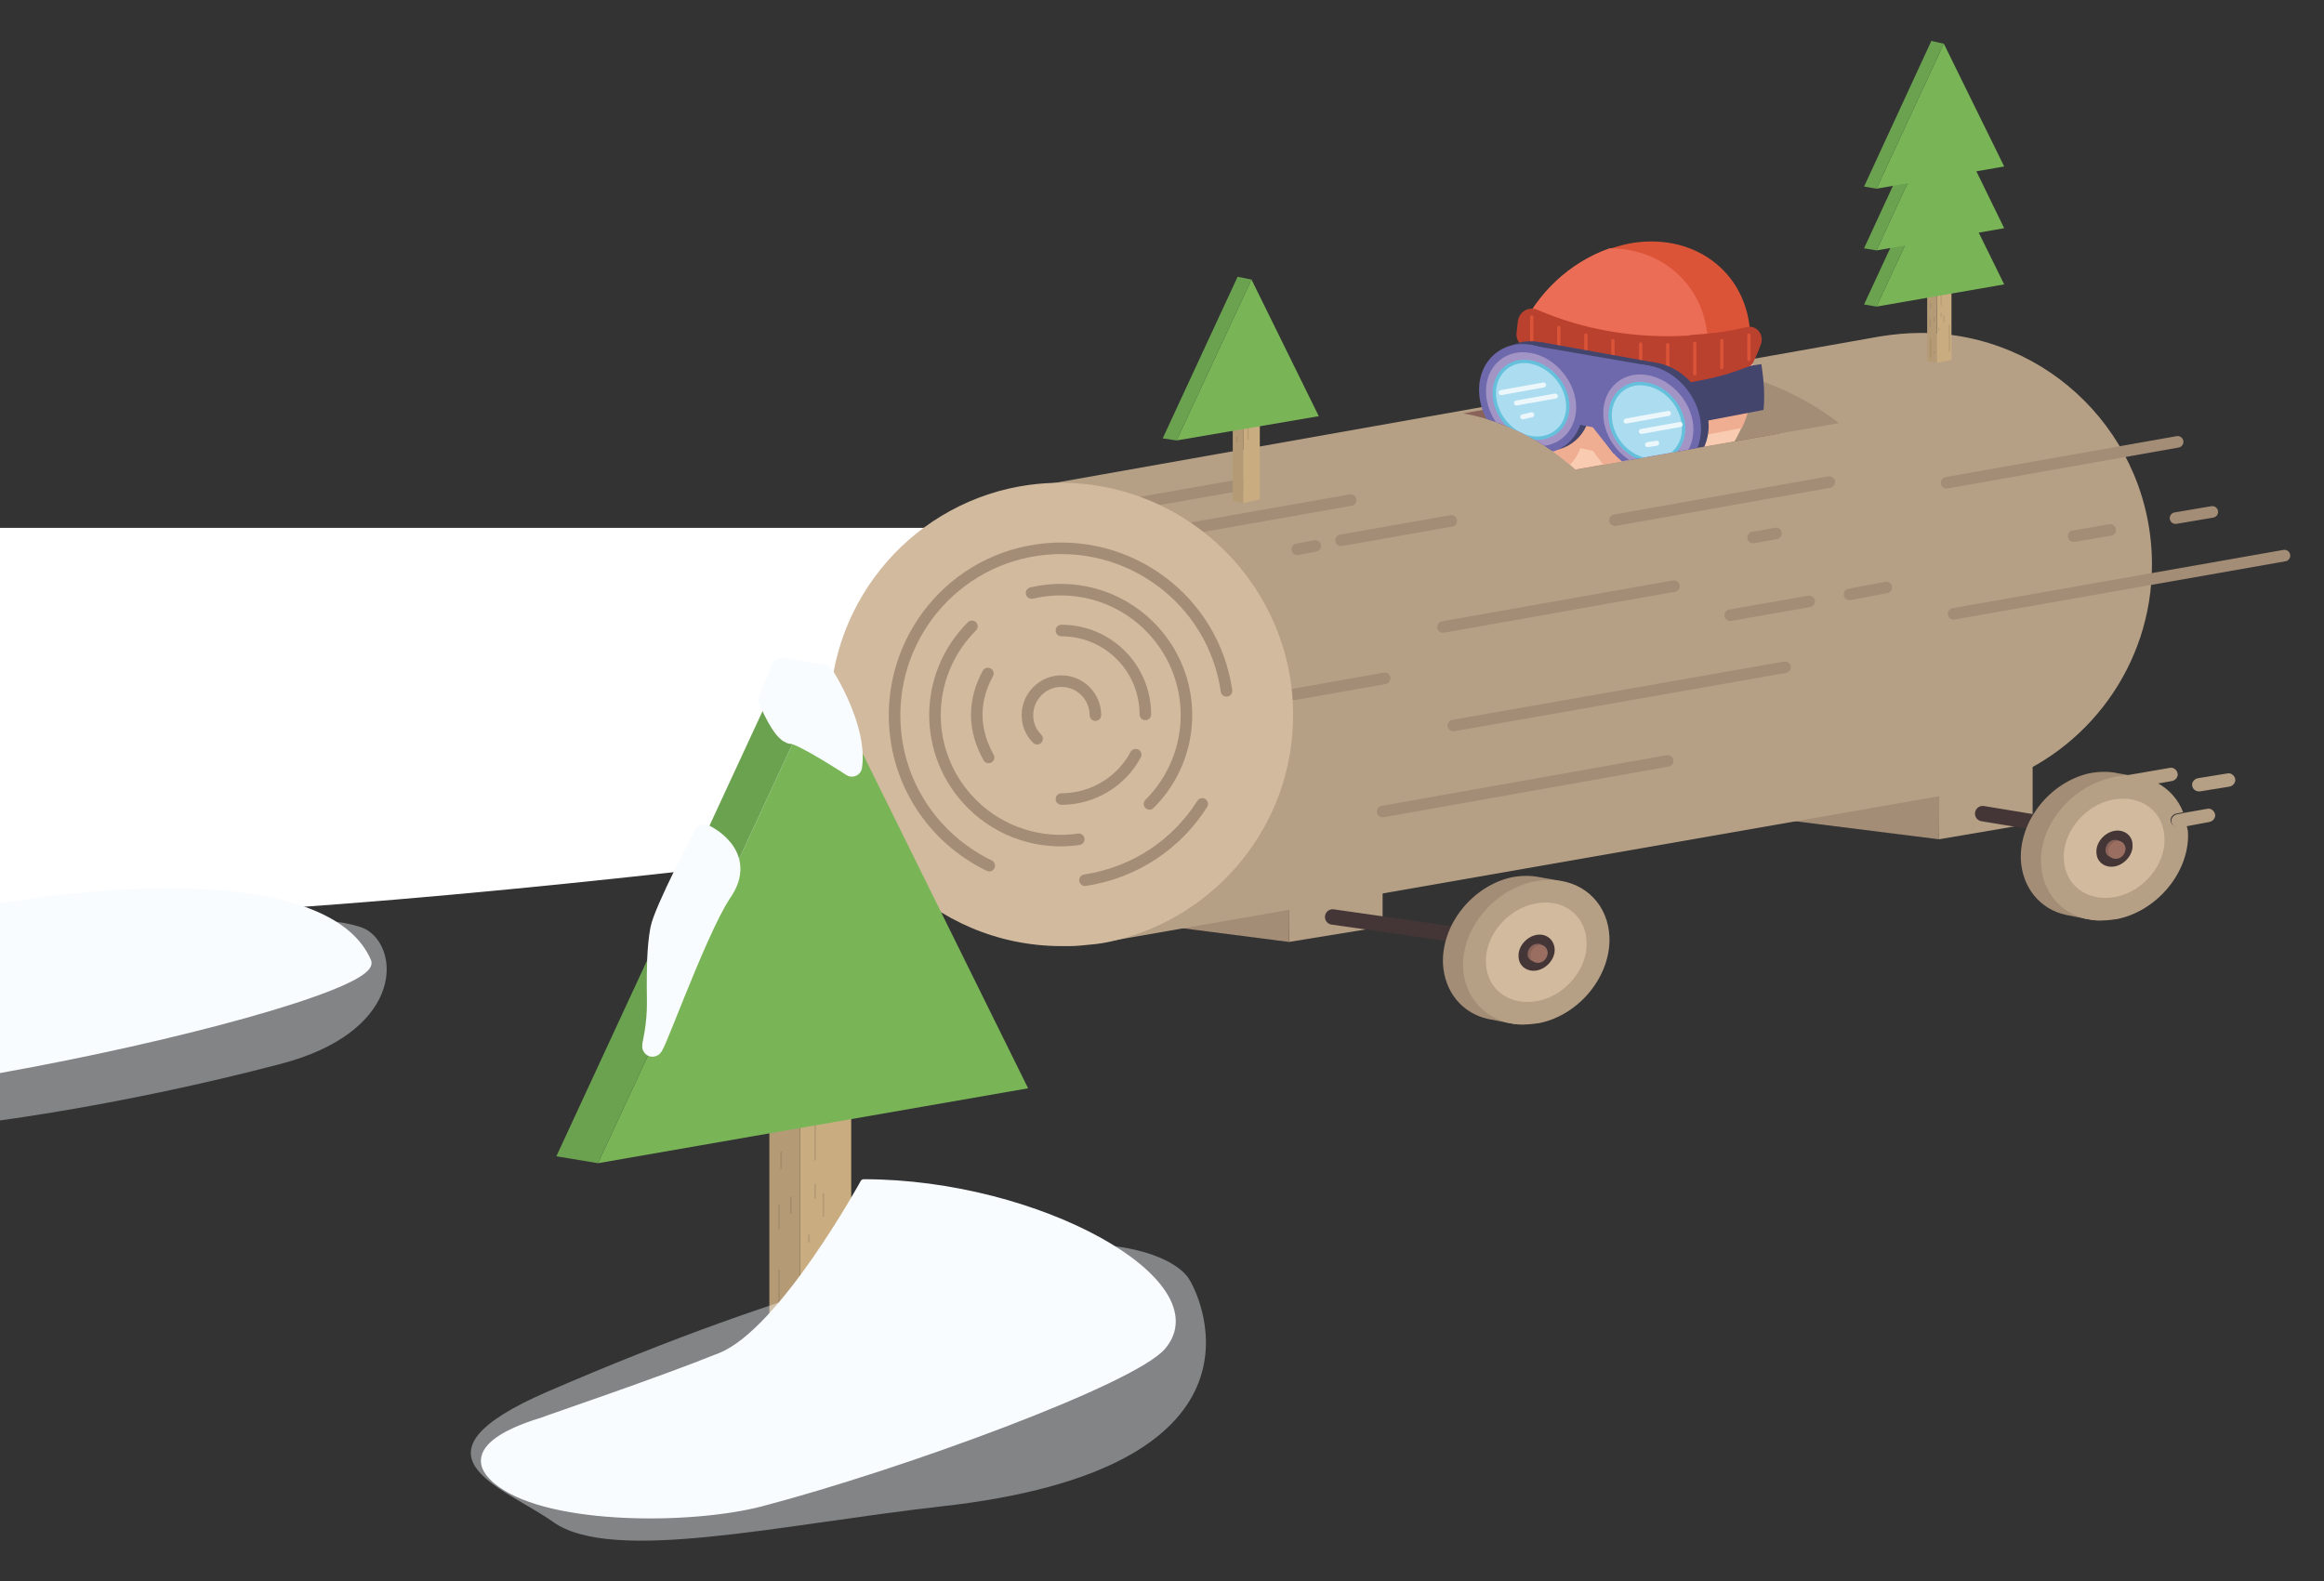 <svg version="1.1" id="Calque_1" xmlns="http://www.w3.org/2000/svg" xmlns:xlink="http://www.w3.org/1999/xlink" x="0" y="0" viewBox="0 0 335 228" xml:space="preserve"><rect x="0" y="0" width="335" height="228" fill="#333333" stroke="none"/><style type="text/css">.st0{fill:#fff}.st1{display:none}.st2{display:inline}.st3{opacity:.4;fill:#f9fcff;enable-background:new}.st4,.st5{fill:#f9fcff;stroke:#f9fcff;stroke-width:1.03;stroke-linecap:round;stroke-linejoin:round}.st5{stroke-width:.769}.st6,.st7,.st8,.st9{display:inline;fill:#f9fcff}.st6{opacity:.4;enable-background:new}.st7,.st8,.st9{stroke:#f9fcff;stroke-width:.997;stroke-linecap:round;stroke-linejoin:round}.st8,.st9{stroke-width:1.886}.st9{stroke-width:1.037}.st10{stroke-width:3.377}.st10,.st11,.st12,.st13,.st14{display:inline;fill:#f9fcff;stroke:#f9fcff;stroke-linecap:round;stroke-linejoin:round}.st12,.st13,.st14{stroke-width:1.163}.st13,.st14{stroke-width:1}.st14{stroke-width:.989}.st15{fill:#a48d76}.st16{fill:#b6a085}.st17{fill:#d2ba9e}.st18{fill:#443636}.st19{fill:#896259}.st20{fill:#9a6f62}.st21{fill:#672113}.st22{fill:#db5438}.st23{fill:#ec6d55}.st24,.st25{fill:none;stroke:#443636;stroke-width:2.223;stroke-linecap:round;stroke-linejoin:round;stroke-miterlimit:10}.st25{stroke:#a48d76;stroke-width:1.667}.st26{fill:#c9ac80}.st27{fill:none;stroke:#b59b75;stroke-width:.158;stroke-miterlimit:10}.st28{fill:#b59b75}.st29{fill:none;stroke:#a48d6b;stroke-width:.158;stroke-miterlimit:10}.st30{fill:#79b557}.st31{fill:#6ba24f}.st32{fill:#a48d6b}.st33{clip-path:url(#SVGID_2_)}.st34{fill:#f9cbb1}.st35{fill:#efad91}.st36{fill:#44456d}.st37{fill:#bb412f}.st38{fill:none;stroke:#db5438;stroke-width:.466;stroke-linecap:round;stroke-miterlimit:10}.st39{fill:#6d69ac}.st40{fill:#a394c6}.st41{fill:#acdcf0;stroke:#65c1db;stroke-width:.485;stroke-miterlimit:10}.st42,.st43,.st44{fill:none;stroke-miterlimit:10}.st42{opacity:.76;stroke-linecap:round;stroke-linejoin:round;enable-background:new;stroke:#fff;stroke-width:.727}.st43,.st44{stroke:#b59b75;stroke-width:.245}.st44{stroke:#a48d6b}.st45,.st46{fill:#f9fcff;stroke:#f9fcff;stroke-width:2.939;stroke-linecap:round;stroke-linejoin:round}.st46{stroke-width:.98}</style><path class="st0" d="M300.5 96.1v-20H-1.4v171.8H0V132.7c65.4-.6 175.8-15.5 300.5-36.6z"/><g id="Calque_2" class="st1"><g class="st2"><path class="st3" d="M499.7 65.8c1.8 10.6 49.9 7.3 93.8-4.2 17.3-4.5 17.4-16 12.7-19.2-5.6-3.8-44.3-1.4-61.4 2.3-41.1 8.9-46.8 10.5-45.1 21.1z"/><path class="st4" d="M606.1 46.8c2.5 5.9-96.6 27.7-103.6 16.8-10.3-16.1 93.3-40.9 103.6-16.8z"/></g><g class="st2"><path class="st3" d="M953.1 51.8c1.8 10.6 49.9 7.3 93.8-4.2 17.3-4.5 17.4-16 12.7-19.2-5.6-3.8-44.3-1.4-61.4 2.3-41.2 8.9-46.9 10.5-45.1 21.1z"/><path class="st4" d="M1059.5 32.8c2.5 5.9-96.6 27.7-103.6 16.8-10.4-16 93.2-40.9 103.6-16.8z"/></g><g class="st2"><path class="st3" d="M970.6-36.4c1.8 10.6 49.9 7.3 93.8-4.2 17.3-4.5 17.4-16 12.7-19.2-5.6-3.8-44.3-1.4-61.4 2.3-41.2 8.9-46.9 10.5-45.1 21.1z"/><path class="st4" d="M1077-55.4c2.5 5.9-96.6 27.7-103.6 16.8-10.4-16 93.2-40.9 103.6-16.8z"/></g><g class="st2"><path class="st3" d="M373.9 116.9c1.3 7.9 37.2 5.4 69.9-3.1 12.9-3.4 13-11.9 9.5-14.3-4.2-2.8-33-1-45.8 1.7-30.7 6.6-35 7.8-33.6 15.7z"/><path class="st5" d="M453.2 102.8c1.9 4.4-72.1 20.7-77.3 12.5-7.7-12 69.6-30.5 77.3-12.5z"/></g><path class="st6" d="M338.7 128c.6 3.9 9.6 6.2 20.5 2.9 4.3-1.3.8-5.9-.5-7.1-1.5-1.5-4.6-2.5-9.1-2.5-10-.1-11.6 2.8-10.9 6.7z"/><path class="st7" d="M334.1 127.1s4.8-7.5 20.6-3.6c11.9 3-11.9 12-20.6 3.6z"/><path class="st6" d="M467.3 89.6c.6 3.9 9.6 6.2 20.5 2.9 4.3-1.3.8-5.9-.5-7.1-1.5-1.5-4.6-2.5-9.1-2.5-10 0-11.6 2.9-10.9 6.7z"/><path class="st7" d="M462.7 88.7s4.8-7.5 20.6-3.6c11.9 3-11.9 12.1-20.6 3.6z"/><path class="st6" d="M665.2 73.8c.6 3.9 9.6 6.2 20.5 2.9 4.3-1.3.8-5.9-.5-7.1-1.5-1.5-4.6-2.5-9.1-2.5-10-.1-11.6 2.8-10.9 6.7z"/><path class="st7" d="M660.6 72.9s4.8-7.5 20.6-3.6c11.9 3-11.9 12-20.6 3.6z"/><path class="st6" d="M958.8-9.4C960-2.1 977 2.3 997.6-4c8.1-2.5 1.5-11.2-.9-13.5-2.8-2.8-8.8-4.7-17.1-4.7-19.1-.1-22 5.4-20.8 12.8z"/><path class="st8" d="M950.1-11.1s9.1-14.1 39-6.7c22.5 5.5-22.4 22.6-39 6.7z"/><path class="st9" d="M358 148.7s33.5 6.9 59-14.5c0 .1-36.6 3.4-59 14.5z"/><path class="st10" d="M732.1 34.1s298.1-35.7 185.5-52.3C775.2-39.2 808.7-4 732.1 34.1z"/><path class="st6" d="M499.6 104c1 6 43.1 3.6 71.8-.5 39-5.7 66.6-19.1 65.6-25.1s-29.8 7.1-68.7 13.5-69.7 6.2-68.7 12.1z"/><path class="st11" d="M635.4 78.7c3.7-5.7-46.3 8.2-59 8.1-12.6-.2-24.9-2.6-45.4-.4s-30.3 17.4-30.3 17.4 22.2.3 38.9-1.7 45.2-6.2 61-10.8c15.8-4.5 32.1-8.3 34.8-12.6z"/><path class="st12" d="M902.2 45.1s8.9 11.3 24.5.6c14.1-9.6-15.4-5.1-24.5-.6zm31.6-25.3s8.9 11.3 24.5.6c14.1-9.7-15.4-5.1-24.5-.6z"/><path class="st13" d="M681.7 40.4s9.9 7.1 34.4-9.7c22.1-15.1-20.2 2.6-34.4 9.7zm203-10.1s9.9 7.1 34.4-9.7c22.1-15.1-20.2 2.6-34.4 9.7z"/><path class="st6" d="M706.3 56.7c.7 4.4 13.2.4 25.5-3.4 4.8-1.5 5.8-2.5 4.4-3.9-1.7-1.7-12.5-.4-17.5-.4-11.4 0-13.1 3.3-12.4 7.7z"/><path class="st14" d="M737.3 48s-31 8.3-29.7 4.8 19.6-7.9 29.7-4.8z"/></g><g id="Calque_6"><path class="st15" d="M136.6 116.8c.2 5.1-3.4 10.1-8.1 11.9l-.5 1.3c-.5 0-1.1 0-1.6-.1l-.5-.1h-.1l-3-.6c-3.7-.8-6.3-3.9-6.5-8-.2-5.6 4.2-11.1 9.8-12.4 1.5-.3 3-.3 4.3 0l2.3.4.4.1-.2 1.4 1.1.1c1.6 1.4 2.5 3.5 2.6 6z"/><path class="st16" d="M130.2 129.8c-.7.1-1.5.2-2.2.2-.5 0-1.1 0-1.6-.1l-.5-.1h-.1c-3.7-.9-6.4-3.9-6.6-8-.2-5.6 4.4-11.2 10.2-12.4 1.1-.2 2.2-.3 3.2-.2 4.3.4 7.5 3.6 7.7 8.2.3 5.6-4.3 11.2-10.1 12.4z"/><path class="st17" d="M129.6 112.6c-4 .8-7.2 4.7-7 8.5.1 3.9 3.5 6.3 7.5 5.5s7.2-4.7 7-8.5c-.1-3.9-3.5-6.4-7.5-5.5z"/><path class="st18" d="M129.7 117.1c-1.4.3-2.6 1.7-2.5 3.1 0 1.4 1.3 2.3 2.7 2s2.6-1.7 2.5-3.1-1.2-2.4-2.7-2z"/><path class="st19" d="M129.8 118.4c-.7.1-1.2.8-1.2 1.5s.6 1.1 1.3 1 1.2-.8 1.2-1.5c-.1-.8-.6-1.2-1.3-1z"/><path class="st20" d="M130.1 118.5c-.7.1-1.2.8-1.2 1.5s.6 1.1 1.3 1 1.2-.8 1.2-1.5-.6-1.1-1.3-1z"/><path class="st21" d="M219.6 114h-2.8c-5.7 0-10.4-4.7-10.4-10.4v-2.3c0-5.7 4.7-10.4 10.4-10.4h2.8c5.7 0 10.4 4.7 10.4 10.4v2.3c0 5.7-4.7 10.4-10.4 10.4z"/><circle class="st22" cx="219.1" cy="102.3" r="11.4"/><circle class="st23" cx="219.1" cy="102.3" r="8.4"/><circle class="st18" cx="219.1" cy="102.3" r="3.8"/><path class="st19" d="M220.4 102.2c0-.4-.2-.8-.5-1l-.2-.2-.4-.1h-.2c-.7 0-1.3.6-1.3 1.3 0 .6.4 1.1 1 1.3h.2l.3.1.8-.3v-.2c.1-.2.3-.5.3-.9z"/><circle class="st20" cx="219.5" cy="102.3" r="1.3"/><path class="st16" d="M279.5 121l13.5-2.3v-9.9l-13.5 2.3v9.9z"/><path class="st15" d="M279.6 109.4l-.1 11.6-21.5-2.7v-4.6l21.6-4.3z"/><path class="st24" d="M285.8 117.3l9.1 1.5"/><path class="st16" d="M185.8 135.8l13.5-2.2v-9.9l-13.5 2.3v9.8z"/><path class="st15" d="M185.9 124.3l-.1 11.5-16.3-2.1V129l16.4-4.7z"/><path class="st24" d="M192.1 132.2l25.2 3.6"/><path class="st16" d="M310.2 81.4c0 14.6-9.4 27-22.4 31.5-1.9.6-3.9 1.1-6.1 1.5-.4.1-.7.1-1.1.2l-121.3 21.2 21-26c0-33-30.4-39.2-32-39.5h-.1L271 48.5c1.9-.3 3.9-.5 5.9-.5 18.4 0 33.3 14.9 33.3 33.4z"/><path class="st25" d="M209.5 104.6l47.8-8.4m24.3-7.7l47.7-8.4M232.8 75l30.9-5.5m-11 8l3.3-.6m24.6-7.3l33.3-5.9M208 90.4l33.3-5.9m-70.4-8.2l23.8-4.2m4.6 44.9l41.1-7.3m-53.8-9.6l13-2.3m-6.3-19.9l15.9-2.8m-45.6-2.5l15.9-2.8m7.5 9.4l2.6-.5m77 7l5.3-1m27-7.4l5.3-.9m9.4-1.7l5.3-.9m-69.5 14.9l11.4-2"/><path class="st19" d="M247.5 53.1l9 9.4-29.3 5.2c-4.5-4.1-10.1-7-16.3-8.1l36.6-6.5z"/><path class="st17" d="M186.4 103.1c0 15.8-11 29-25.7 32.5-1.2.3-2.4.5-3.7.6-.9.1-1.9.2-2.8.2H153c-18.4 0-33.4-15-33.4-33.4 0-16.9 12.5-30.9 28.8-33.1 1.5-.2 3-.3 4.6-.3 18.5.1 33.4 15.1 33.4 33.5z"/><path class="st25" d="M142.6 124.8c-7-3.4-12.2-10-13.4-18.2-1.9-13.2 7.2-25.4 20.3-27.3 13.2-1.9 25.4 7.2 27.3 20.3m-3.5 16.3c-3.6 5.7-9.6 9.9-16.9 11m-3.4-36c6.7 0 12.1 5.4 12.1 12.1"/><path class="st25" d="M142.5 109.2c-1-1.8-1.7-3.9-1.7-6.1s.6-4.2 1.6-6m21.3 11.7c-2 3.8-6.1 6.4-10.7 6.4m-3.5-8.7c-.9-.9-1.4-2.1-1.4-3.4 0-2.6 2.1-4.8 4.7-4.9m0 0h.2c2.7 0 4.9 2.2 4.9 4.9"/><path class="st25" d="M148.7 85.5c5.9-1.4 12.4.2 17 4.8 7.1 7.1 7.1 18.5 0 25.6m-10.2 5.1c-5.4.8-11.2-.9-15.4-5.1-7.1-7.1-7.1-18.5 0-25.6"/><path class="st15" d="M265.1 61l-18.3 3.2v-11l.6-.1c2.7.6 10.5 2.3 17.7 7.9zm-36.9 73.5c.2 5.1-3.4 10.1-8.1 11.9l-.4 1.3c-.5 0-1.1 0-1.6-.1l-.5-.1h-.1l-3-.6c-3.7-.8-6.3-3.9-6.5-8-.2-5.6 4.2-11.1 9.8-12.4 1.5-.3 3-.3 4.3 0l2.3.4.4.1-.2 1.4 1.1.1c1.5 1.5 2.5 3.5 2.5 6z"/><path class="st16" d="M221.9 147.5c-.7.1-1.5.2-2.2.2-.5 0-1.1 0-1.6-.1l-.5-.1h-.1c-3.7-.9-6.4-3.9-6.6-8-.2-5.6 4.4-11.2 10.2-12.4 1.1-.2 2.2-.3 3.2-.2 4.3.4 7.5 3.6 7.7 8.2.2 5.6-4.3 11.2-10.1 12.4z"/><path class="st17" d="M221.2 130.3c-4 .8-7.2 4.7-7 8.5.1 3.9 3.5 6.3 7.5 5.5s7.2-4.7 7-8.5c-.1-3.9-3.5-6.4-7.5-5.5z"/><path class="st18" d="M221.4 134.8c-1.4.3-2.6 1.7-2.5 3.1 0 1.4 1.3 2.3 2.7 2s2.6-1.7 2.5-3.1c-.1-1.4-1.3-2.3-2.7-2z"/><path class="st19" d="M221.4 136.1c-.7.1-1.2.8-1.2 1.5s.6 1.1 1.3 1 1.2-.8 1.2-1.5-.6-1.2-1.3-1z"/><path class="st20" d="M221.8 136.3c-.7.1-1.2.8-1.2 1.5s.6 1.1 1.3 1 1.2-.8 1.2-1.5c-.1-.8-.7-1.2-1.3-1z"/><path class="st15" d="M311.5 119.5c.2 5.1-3.4 10.1-8.1 11.9l-.4 1.3c-.5 0-1.1 0-1.6-.1l-.5-.1h-.1l-3-.6c-3.7-.8-6.3-3.9-6.5-8-.2-5.6 4.2-11.1 9.8-12.4 1.5-.3 3-.3 4.3 0l2.3.4.4.1-.2 1.4 1.1.1c1.5 1.5 2.5 3.6 2.5 6z"/><path class="st16" d="M304.1 112.2l8.7-1.5c.5-.1 1 .3 1.1.8s-.3 1-.8 1.1l-8.5 1.5-.5-1.9zm12.9 1.9c-.5 0-.9-.3-1-.8s.3-1 .8-1.1l4.3-.7c.5-.1 1 .3 1.1.8s-.3 1-.8 1.1l-4.3.7h-.1zm2.3 3.3c.1.5-.3 1-.8 1.1l-3.2.6-1.1.2h-.2c-.5 0-.9-.3-1-.8s.3-1 .8-1.1l1-.2 3.4-.6c.5-.1 1 .3 1.1.8z"/><path class="st16" d="M315.4 120.1c.2 5.6-4.4 11.2-10.2 12.4-.7.1-1.5.2-2.2.2-.5 0-1.1 0-1.6-.1l-.5-.1h-.1c-3.7-.8-6.4-3.9-6.6-8-.2-5.5 4.2-10.9 9.9-12.3.1 0 .2 0 .2-.1h.1l.9-.2c.8-.1 1.6-.1 2.3 0 1.2.1 2.4.5 3.4 1 1.7.9 3 2.4 3.7 4.2l-1 .2c-.5.1-.9.6-.8 1.1s.5.8 1 .8h.2l1.1-.2c.1.4.2.8.2 1.1z"/><path class="st17" d="M304.5 115.3c-4 .8-7.2 4.7-7 8.5.1 3.9 3.5 6.3 7.5 5.5s7.2-4.7 7-8.5c-.1-3.9-3.5-6.3-7.5-5.5z"/><path class="st18" d="M304.7 119.8c-1.4.3-2.6 1.7-2.5 3.1 0 1.4 1.3 2.3 2.7 2s2.6-1.7 2.5-3.1c0-1.4-1.3-2.3-2.7-2z"/><path class="st19" d="M304.7 121.1c-.7.1-1.2.8-1.2 1.5s.6 1.1 1.3 1c.7-.1 1.2-.8 1.2-1.5s-.6-1.1-1.3-1z"/><path class="st20" d="M305.1 121.3c-.7.1-1.2.8-1.2 1.5s.6 1.1 1.3 1c.7-.1 1.2-.8 1.2-1.5-.1-.7-.6-1.2-1.3-1z"/><path class="st26" d="M281.3 51.9l-2.1.4V35.6l2.1-.4v16.7z"/><path class="st27" d="M281 46.8v3.9m-1.2-9.8v3.2m0 1v.6m.8-9.5v2.4m.1 3.5v.3m-1.2 4.9v.3m.7-2.1v1"/><path class="st28" d="M279.2 52.3l-1.4-.2V35.4l1.4.2v16.7z"/><path class="st29" d="M278.3 48.8v2.8m.5-5.9v.7m-.5-2v-.7m-.1-5.7v3.2m.6-3.5v.3m-.6 8v1.1m.6 3.6v.2"/><path class="st30" d="M280.2 23.3l-9.7 20.9 18.4-3.2-8.7-17.7z"/><path class="st31" d="M280.2 23.3l-1.8-.3-9.7 20.9 1.8.3 9.7-20.9z"/><path class="st30" d="M280.2 15.1l-9.7 21 18.4-3.2-8.7-17.8z"/><path class="st31" d="M280.2 15.1l-1.8-.3-9.7 21 1.8.3 9.7-21z"/><path class="st30" d="M280.2 6.3l-9.7 20.9 18.4-3.2-8.7-17.7z"/><path class="st31" d="M280.2 6.3l-1.8-.4-9.7 21 1.8.3 9.7-20.9z"/><path class="st26" d="M181.6 72l-2.4.5V54l2.4-.5V72z"/><path class="st27" d="M179.9 59.9v3.5m.9-8.8v2.7m.1 3.9v.3"/><path class="st28" d="M179.2 72.5l-1.5-.3V53.8l1.5.2v18.5z"/><path class="st32" d="M177.7 53.8l1.5.2 2.4-.5-1.6-.2-2.3.5z"/><path class="st29" d="M178.3 63.8V63m-.1-6.4v3.5m.6-4.7v-.5m0 1.4v.3m-.5-2.1v.4"/><path class="st30" d="M180.4 40.3l-10.8 23.2 20.5-3.5-9.7-19.7z"/><path class="st31" d="M180.4 40.3l-2-.4-10.8 23.3 2 .3 10.8-23.2z"/><defs><path id="SVGID_1_" d="M251.8 22l4.6 40.5-29.3 5.2c-4.5-4.1-10.1-7-16.3-8.1l-3.2-29.1 44.2-8.5z"/></defs><clipPath id="SVGID_2_"><use xlink:href="#SVGID_1_" overflow="visible"/></clipPath><g class="st33"><path class="st34" d="M234.4 40c-9.8 2.1-17.5 11.4-17.2 20.8s8.6 15.4 18.3 13.5c9.8-2 17.5-11.3 17.2-20.8s-8.5-15.6-18.3-13.5z"/><path class="st35" d="M251.1 61.7l-6.3 1.2c.2.8.3 1.6.3 2.4 0 4.3-3.4 7.2-7.5 6.5-2-.3-3.7-1.4-5.1-3l-.1-.1-.6-.8-2.2-2.9-1.8-.4c-1 2.9-3.8 4.6-7.1 4-.3-.1-.6-.1-.8-.2-.6-.9-1.1-1.8-1.5-2.9-.1-.2-.1-.3-.2-.5s-.1-.4-.2-.7c-.1-.3-.1-.5-.2-.8-.1-.2-.1-.4-.1-.6 0-.2-.1-.5-.1-.7 0-.3-.1-.5-.1-.8v-.7c0-1.1 0-2.2.2-3.3v-.1c0-.3.1-.6.2-.8.1-.3.1-.6.2-.9l.3-.9.3-.9v-.1c.1-.3.2-.6.3-.8.6 0 1.1 0 1.7.1h.1l16.8 3v.1h.1c.5.1 1.1.3 1.6.5l13.6-2c-.2 2.5-.8 4.9-1.8 7.1z"/><path class="st36" d="M254.3 56.9c0 .7 0 1.5-.1 2.2l-20.9 4-5.9-6.8 26.5-3.8c.2 1.4.4 2.9.4 4.4z"/><path class="st22" d="M252.1 51.6c-1 .3-1.9.5-2.9.7l-3.3.6c-10 1.3-19.3-.6-26.7-5.1 2.3-5.4 7.1-9.9 12.8-11.9.8-.3 1.6-.5 2.4-.7 9.5-2 17.6 3.9 17.9 13.2 0 1 0 2.1-.2 3.2z"/><path class="st23" d="M245.9 52.8c-10 1.3-19.3-.6-26.7-5.1 2.3-5.4 7.1-9.9 12.8-11.9 7.8 0 13.9 5.5 14.2 13.6 0 1.2-.1 2.3-.3 3.4z"/><path class="st37" d="M253.8 49.7c-.4 1.1-.8 2-1.1 2.6-.1.2-.3.4-.5.5-.8.3-2.5.9-3.5 1.2-1.7.5-3.3.8-4.9 1.1-.4.1-.8.1-1.3.2l-1.8.2h-.5c-7.6.4-14.8-1.5-20.7-5.6-.6-.4-1-1.2-.9-1.9.1-.5.1-1.1.2-1.7.2-1.4 1.6-2.2 2.9-1.6 6.5 2.8 13.8 4.1 21.3 3.7.2 0 .5 0 .7-.1l2.5-.2c.6-.1 1.1-.1 1.7-.2.9-.1 2.3-.4 3.7-.7 1.5-.5 2.8 1 2.2 2.5z"/><path class="st38" d="M220.8 49.8v-4.1m3.9 6v-4.5m3.9 5.9v-4.8m7.9 6v-4.7m7.8 4.3v-4.4m3.9 3.5v-3.9m3.9 2.7v-3.5m-11.7 6v-4.6m-7.9 4.2v-4.8"/><path class="st36" d="M231.3 58.8c0-4.3 3.4-7.2 7.5-6.5s7.5 4.8 7.5 9.1-3.4 7.2-7.5 6.5-7.5-4.8-7.5-9.1zm-17-3c0-4.3 3.4-7.2 7.5-6.5s7.5 4.8 7.5 9.1-3.4 7.2-7.5 6.5-7.5-4.8-7.5-9.1z"/><path class="st36" d="M222 49.3l16.7 3-5 12.7-2.9-3.8-5.8-1.1-3-10.8z"/><path class="st39" d="M230.2 59.2c0-4.3 3.4-7.2 7.5-6.5s7.5 4.8 7.5 9.1-3.4 7.2-7.5 6.5c-4.2-.7-7.5-4.8-7.5-9.1zm-17-3c0-4.3 3.4-7.2 7.5-6.5s7.5 4.8 7.5 9.1-3.4 7.2-7.5 6.5-7.5-4.8-7.5-9.1z"/><path class="st39" d="M220.8 49.8l16.8 2.9-5 12.7-3-3.8-5.7-1.1-3.1-10.7z"/><path class="st40" d="M214.2 56.4c0-3.7 2.9-6.2 6.5-5.5 3.5.6 6.5 4.2 6.5 7.8 0 3.7-2.9 6.2-6.5 5.5-3.6-.6-6.5-4.1-6.5-7.8zm16.9 3.2c0-3.7 2.9-6.2 6.5-5.5s6.5 4.2 6.5 7.8c0 3.7-2.9 6.2-6.5 5.5-3.6-.6-6.5-4.1-6.5-7.8z"/><path class="st41" d="M215.4 56.7c0-3 2.4-5.1 5.3-4.5s5.3 3.4 5.3 6.4-2.4 5-5.3 4.5-5.3-3.4-5.3-6.4zm16.7 3.2c0-3 2.4-5.1 5.3-4.5 2.9.5 5.3 3.4 5.3 6.4s-2.4 5-5.3 4.5-5.3-3.3-5.3-6.4z"/><path class="st42" d="M219.5 60.1l1.3-.3m-2.2-1.7l5.6-1m-7.8-.5l6.1-1.1m15 8.6l1.3-.2m-2.2-1.7l5.6-1m-7.8-.5l6.1-1.1"/></g><g><path class="st26" d="M122.7 193.4l-7.4 1.4v-55.9l7.4-1.4v55.9z"/><path class="st43" d="M121.6 176.4v13.2m-4.1-32.9v10.6m0 3.4v2.1m2.7-32v8m.2 11.8v1.1m-3.8 16.3v1.1m2.1-7.1v3.4"/><path class="st28" d="M115.3 194.8l-4.4-.7v-55.9l4.4.7v55.9z"/><path class="st32" d="M110.9 138.2l4.4.7 7.4-1.4-5.1-.7-6.7 1.4z"/><path class="st44" d="M112.3 183.1v9.5m1.7-20.1v2.5m-1.4-6.5V166m-.3-19.3v10.8m1.9-14.5v-1.2m-.1 4.1v.9m-1.4-6.3v1.1m-.4 32.1v3.5m2 12.2v.7"/><path class="st30" d="M118.8 97.4l-32.6 70.3 62-10.8-29.4-59.5z"/><path class="st31" d="M118.8 97.4l-6-1.1-32.6 70.4 6 1 32.6-70.3z"/><path class="st45" d="M122.8 110.5s-7.2-4.7-8.6-4.7-3.4-4.9-3.4-4.9l1.9-4.6 6 1c.1.1 4.9 7.6 4.1 13.2zm-21.3 9.8s-5.8 11-6.3 13.7-.5 6-.5 8.2.2 4.4-.6 8.2c-.8 3.8 6.1-16 9.9-21.7 3.9-5.5-2.5-8.4-2.5-8.4z"/><path class="st3" d="M171.4 184.4c-2.3-3.8-19.9-15.1-92.4 16.2-21.5 9.3-6.5 13.7.7 18.8 8.5 6.1 32.8.4 55.8-2.2 49-5.4 37.8-29.8 35.9-32.8z"/><path class="st46" d="M124.5 170.5s-11.7 21.4-20.6 25-25.2 9.1-25.6 9.3c-.4.2-13.7 3.6-6.2 9.1s27.6 5.4 37.6 2.8c20.2-5.3 53.7-17.6 57.9-22.6 7.7-9.2-17.9-23.6-43.1-23.6z"/></g><g><path class="st3" d="M-53.4 157.6c1.8 10.6 49.9 7.3 93.8-4.2 17.3-4.5 17.4-16 12.7-19.2-5.6-3.8-44.3-1.4-61.4 2.3-41.2 8.9-46.9 10.5-45.1 21.1z"/><path class="st4" d="M53 138.6c2.5 5.9-96.6 27.7-103.6 16.8-10.4-16 93.2-40.9 103.6-16.8z"/></g></g></svg>